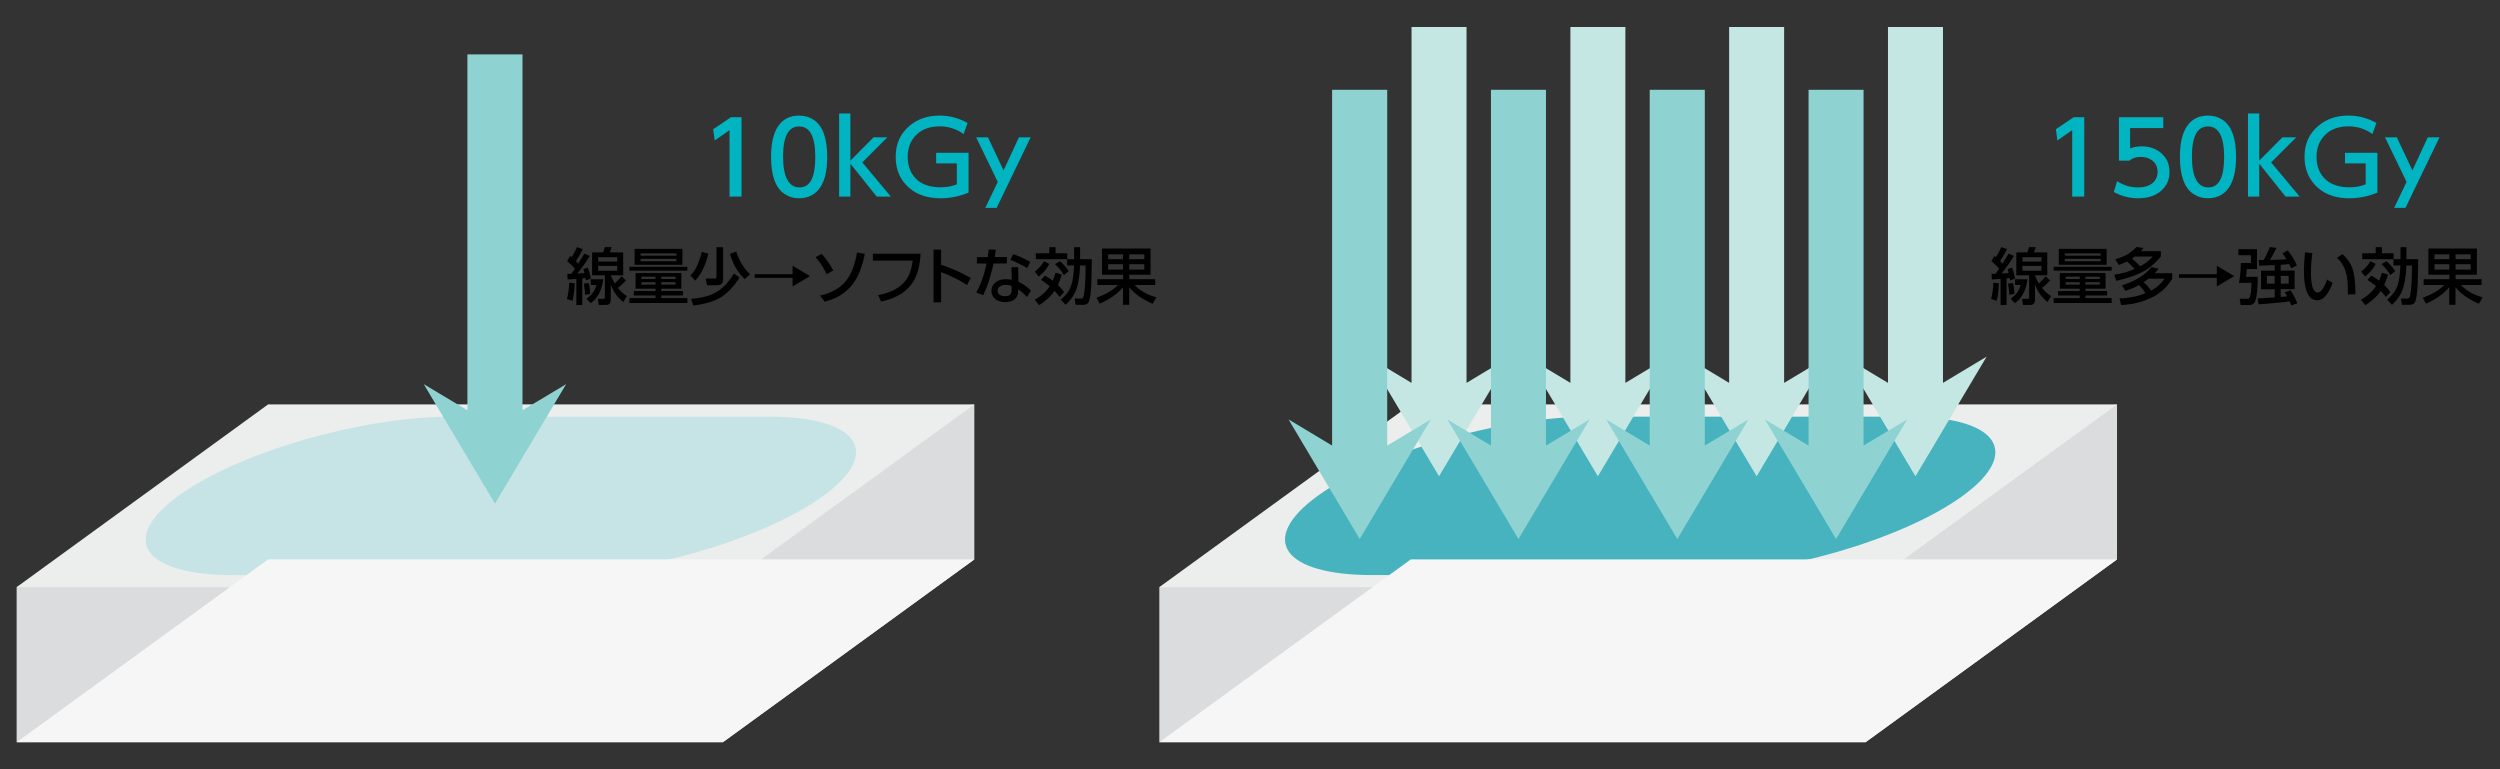 <svg xmlns="http://www.w3.org/2000/svg" viewBox="0 0 260 80"><rect x="0" y="0" width="260" height="80" fill="#333333" stroke="none"/><defs><style>.b{fill:#c5e7e4}.c{fill:#f6f6f6}.d{fill:#00b4c1}.f{mix-blend-mode:multiply}.h{fill:#eceded}.i{fill:#8fd2d2}.k{fill:#dbdcdd}</style></defs><g style="isolation:isolate"><g id="a"><path d="M75.18 77.19H1.73V61.06l26.15-8.46 73.45-10.54v16.12L75.18 77.19z" class="k"/><path d="M75.18 61.06H1.73l26.15-19h73.45l-26.15 19z" class="h"/><path d="M85.63 51.57c-6.24 4.53-19.01 8.24-28.4 8.24H24.28c-9.38 0-11.96-3.71-5.73-8.24s19.01-8.24 28.4-8.24H79.9c9.38 0 11.96 3.71 5.73 8.24" style="fill:#c6e4e5"/><g class="f"><path d="M75.18 77.19H1.73l26.15-19.01h73.45L75.18 77.19z" class="c"/></g><path d="m54.34 47.57 4.54-7.62-4.54 2.72V5.66h-5.73v37.01l-4.54-2.72 4.54 7.62.15.26 2.72 4.55 2.71-4.55.15-.26z" class="i"/><path d="M194.02 77.19h-73.45V61.06l26.15-8.46 73.45-10.54v16.12l-26.15 19.01z" class="k"/><path d="M194.02 61.06h-73.45l26.15-19h73.45l-26.15 19z" class="h"/><path d="M204.12 51.57c-6.23 4.53-19.01 8.24-28.4 8.24h-32.95c-9.38 0-11.96-3.71-5.73-8.24 6.24-4.53 19.01-8.24 28.4-8.24h32.95c9.38 0 11.96 3.71 5.73 8.24" style="fill:#46b3bf"/><g class="f"><path d="M194.02 77.19h-73.45l26.15-19.01h73.45l-26.15 19.01z" class="c"/></g><path d="m152.52 44.72 4.54-7.63-4.54 2.73V2.81h-5.72v37.01l-4.54-2.73 4.54 7.63.15.26 2.71 4.55 2.71-4.55.15-.26zM169.04 44.72l4.54-7.63-4.54 2.73V2.81h-5.72v37.01l-4.54-2.73 4.54 7.63.15.26 2.71 4.55 2.71-4.55.15-.26zM185.55 44.72l4.54-7.63-4.54 2.73V2.81h-5.72v37.01l-4.54-2.73 4.54 7.63.15.26 2.71 4.55 2.71-4.55.15-.26zM202.07 44.72l4.54-7.63-4.54 2.73V2.81h-5.72v37.01l-4.54-2.73 4.54 7.63.15.26 2.71 4.55 2.71-4.55.15-.26z" class="b"/><path d="m144.27 51.25 4.54-7.63-4.54 2.72v-37h-5.73v37l-4.53-2.72 4.53 7.63.16.25 2.71 4.56 2.71-4.56.15-.25zM160.78 51.25l4.54-7.63-4.54 2.72v-37h-5.72v37l-4.54-2.72 4.54 7.63.15.25 2.71 4.56 2.71-4.56.15-.25zM177.3 51.25l4.54-7.63-4.54 2.72v-37h-5.73v37l-4.53-2.72 4.53 7.63.16.25 2.71 4.56 2.71-4.56.15-.25zM193.81 51.25l4.54-7.63-4.54 2.72v-37h-5.72v37l-4.54-2.72 4.54 7.63.15.25 2.71 4.56 2.71-4.56.15-.25z" class="i"/><path d="m74.16 13.45 1.86-1.26h1.1v8.26h-1.25v-6.91l-1.54 1.07-.16-1.16ZM83.11 12.02c.57 0 1.09.15 1.54.46.92.62 1.38 1.9 1.38 3.84 0 1.41-.25 2.47-.74 3.19-.51.74-1.25 1.11-2.21 1.11-.56 0-1.06-.15-1.51-.46-.92-.63-1.38-1.91-1.38-3.84 0-1.42.25-2.49.74-3.2.51-.74 1.24-1.1 2.18-1.1Zm0 1.13c-1.12 0-1.67 1.04-1.67 3.13s.57 3.21 1.7 3.21 1.65-1.06 1.65-3.17-.56-3.17-1.68-3.17ZM88.44 16.71l2.41-2.43h1.44l-2.61 2.61 2.97 3.56h-1.47l-2.74-3.43v3.43h-1.17V11.8h1.17v4.91ZM100.73 20.03c-.92.39-1.89.59-2.93.59-1.3 0-2.36-.34-3.19-1.03-.97-.82-1.46-1.91-1.46-3.28s.49-2.43 1.46-3.24c.83-.7 1.87-1.05 3.11-1.05 1.03 0 2 .26 2.91.77l-.42 1.15c-.73-.53-1.56-.8-2.48-.8-1.03 0-1.85.3-2.45.9-.58.58-.88 1.34-.88 2.26 0 1.05.35 1.87 1.04 2.45.59.49 1.38.73 2.39.73.59 0 1.15-.1 1.68-.31v-2.18h-2.15v-1.1h3.37v4.13ZM103.76 18.91l-2.24-4.63h1.23l1.62 3.44 1.6-3.44h1.22l-3.54 7.34h-1.18l1.3-2.71Z" class="d"/><path d="M59.77 29.48c-.03.76-.11 1.36-.23 1.81l-.58-.2c.13-.43.21-.99.24-1.7l.58.08Zm.01-1.54c-.23-.27-.5-.53-.8-.78l.32-.54s.09.07.12.1c.01 0 .02.02.03.03.22-.34.4-.69.55-1.05l.61.21c-.17.35-.41.76-.72 1.24.07.07.15.16.24.27.24-.38.46-.73.64-1.04l.56.23c-.27.48-.69 1.09-1.28 1.83h.17l.17-.02.39-.02c-.03-.13-.07-.26-.12-.41l.46-.16c.15.37.26.75.33 1.15l-.52.18c-.02-.11-.03-.19-.04-.24-.17.02-.28.03-.33.03v2.77h-.62v-2.71c-.36.02-.66.04-.91.05l-.03-.58h.41c.11-.14.24-.31.38-.53Zm1.46 1.49c.08.37.12.75.13 1.13l-.53.1c0-.3-.05-.7-.12-1.17l.52-.06Zm1.5-.39c-.06.47-.17.89-.33 1.26-.22.5-.54.91-.97 1.23l-.45-.46c.28-.21.5-.41.65-.62.18-.23.3-.5.39-.81h-.59v-.6h1.3Zm1.52.91c.26.33.57.61.93.84l-.37.62c-.29-.25-.51-.47-.65-.64-.23-.28-.45-.68-.65-1.19v1.58c0 .37-.16.55-.48.55h-.76l-.11-.63h.56c.08 0 .13-.02.15-.05.02-.02.03-.08.03-.16v-2.24h-1.33v-2.38h1.14c.06-.16.13-.34.19-.55h.69c-.04.17-.1.36-.18.55h1.39v2.38h-1.29c.14.35.28.63.41.84.2-.17.44-.41.71-.73l.45.42c-.21.25-.48.51-.83.78Zm-.07-3.2h-1.98v.45h1.98v-.45Zm0 .9h-1.98v.51h1.98v-.51ZM65.46 27.75h6.03v.4h-6.03v-.4Zm5.4.65v1.62h-2.09v.25h2.25v.46h-2.25V31h2.72v.51h-6.03V31h2.71v-.27h-2.25v-.46h2.25v-.25H66.1V28.4h4.76ZM66 25.88h4.97v1.66H66v-1.66Zm4.34.47h-3.72v.24h3.72v-.24Zm0 .57h-3.72v.25h3.72v-.25Zm-2.17 1.85H66.7v.24h1.47v-.24Zm0 .58H66.7v.25h1.47v-.25Zm2.09-.58h-1.49v.24h1.49v-.24Zm0 .58h-1.49v.25h1.49v-.25ZM72.3 29.19l-.5-.55c.33-.31.59-.71.78-1.19.15-.36.28-.78.41-1.25l.67.17c-.26 1.17-.71 2.11-1.36 2.82Zm4.61-.34c-.57.92-1.2 1.6-1.88 2.03-.71.45-1.69.75-2.94.89l-.21-.7c1.15-.07 2.08-.33 2.78-.79.62-.4 1.17-1.01 1.67-1.84l.58.42ZM75.2 25.7v3.41c0 .17-.05.31-.16.41-.11.1-.27.15-.49.15h-1.02l-.14-.7h.93c.12 0 .19-.06.19-.18v-3.08h.69Zm2.26 3.33c-.39-.36-.71-.77-.97-1.24-.22-.4-.41-.87-.58-1.4l.66-.22c.31.96.79 1.74 1.44 2.35l-.55.5ZM84.25 28.71l-1.82 1.08v-.89h-3.94v-.38h3.94v-.88l1.82 1.08ZM85.45 26.41c.45.48.86 1.06 1.21 1.71l-.69.4c-.34-.71-.72-1.3-1.15-1.77l.62-.35Zm4.49 0c-.12.59-.26 1.11-.42 1.55-.46 1.32-1.25 2.28-2.36 2.88-.4.22-.87.39-1.4.53l-.47-.63c1.17-.28 2.05-.76 2.63-1.45.58-.69.98-1.7 1.21-3.03l.8.15ZM90.78 26.39h4.96c-.04.71-.14 1.33-.3 1.85-.5 1.66-1.77 2.7-3.81 3.12l-.3-.67c1.22-.23 2.12-.68 2.71-1.34.47-.52.76-1.28.88-2.25h-4.14v-.71ZM97.87 27.54c.97.3 1.99.76 3.08 1.36l-.38.75a13.62 13.62 0 0 0-2.7-1.35v3.14h-.78v-5.48h.78v1.59ZM103.46 26.73h1.26v.67h-1.39c-.1.47-.24 1-.42 1.61-.12.42-.34.98-.65 1.69l-.73-.29c.29-.49.53-1.06.73-1.69.1-.3.21-.73.34-1.31h-1v-.67h1.12c.05-.29.08-.56.1-.8l.75.03c-.05.33-.09.59-.12.77Zm2.43 1.05.03 1.53c.47.21.9.52 1.3.93l-.42.66c-.26-.31-.56-.58-.92-.81v.2c0 .36-.12.64-.37.84-.23.19-.55.29-.94.29-.3 0-.56-.05-.8-.16-.2-.09-.35-.22-.47-.39-.12-.18-.19-.38-.19-.61 0-.4.18-.72.53-.96.25-.18.58-.26.99-.26.18 0 .38.02.59.06l-.03-1.31h.71Zm-.67 1.96c-.2-.07-.4-.11-.61-.11-.32 0-.55.08-.72.25a.524.524 0 0 0 0 .71c.14.14.36.21.65.21.28 0 .47-.07.57-.22.07-.1.1-.25.1-.45v-.39Zm1.93-2.5-.32.64c-.59-.35-1.18-.63-1.76-.85l.3-.6c.6.21 1.2.48 1.79.81ZM109.13 27.44c-.22.47-.59.9-1.1 1.32l-.42-.51c.41-.3.73-.67.97-1.09l.55.29Zm.04 2.33c-.3-.25-.6-.47-.9-.66l.4-.44c.24.12.51.3.81.52.11-.24.21-.51.29-.83l.65.19c-.09.34-.23.71-.4 1.09.26.23.47.48.65.75l-.48.49c-.15-.21-.33-.42-.52-.63-.36.54-.9 1.04-1.61 1.49l-.45-.57c.69-.39 1.21-.86 1.55-1.4Zm2.53-2.16h-.72v-.65h-3.25v-.62h1.4v-.63h.65v.63H111v.62h.71v-1.25h.62v1.25h1.22v.15l-.02.82c-.01 1.11-.04 1.85-.07 2.2-.05.57-.12.96-.19 1.17-.06.17-.16.29-.29.34a.95.95 0 0 1-.35.06h-.77l-.1-.65h.66c.12 0 .2-.05.24-.16.07-.19.13-.59.18-1.19.04-.57.06-1.27.06-2.09h-.58c-.03.97-.15 1.76-.34 2.37-.2.61-.58 1.19-1.16 1.72l-.5-.54c.31-.27.54-.51.69-.72.26-.34.44-.79.54-1.34.08-.45.13-.95.15-1.5Zm-1.47-.45c.38.32.68.67.91 1.04l-.5.41c-.18-.34-.49-.72-.92-1.14l.52-.31ZM116.26 29.64h-2.14v-.6h2.68v-.47h-2.19v-2.72h5.05v2.72h-2.22v.47h2.7v.6h-2.15c.28.28.58.52.9.71.38.23.83.42 1.37.57l-.38.67c-1.08-.46-1.89-1.04-2.44-1.72v1.83h-.65v-1.83c-.59.7-1.4 1.27-2.42 1.71l-.33-.62c.96-.34 1.7-.78 2.22-1.31Zm.53-3.19h-1.54v.51h1.54v-.51Zm0 1.03h-1.54v.56h1.54v-.56Zm2.22-1.03h-1.57v.51h1.57v-.51Zm0 1.03h-1.57v.56h1.57v-.56Z"/><path d="m213.8 13.45 1.86-1.26h1.1v8.26h-1.25v-6.91l-1.54 1.07-.16-1.16ZM224.98 12.19v1.13h-3.45v2.11c.39-.14.78-.21 1.18-.21.81 0 1.48.22 2.01.67.61.51.91 1.17.91 1.99s-.29 1.44-.87 1.96c-.59.52-1.39.78-2.4.78-.89 0-1.73-.22-2.52-.65l.34-1.13c.64.43 1.37.65 2.18.65.66 0 1.17-.16 1.53-.47.33-.3.5-.68.5-1.15s-.17-.87-.52-1.15c-.33-.27-.74-.4-1.24-.4s-.88.13-1.19.39h-1.07v-4.52h4.61ZM229.63 12.02c.57 0 1.09.15 1.54.46.92.62 1.38 1.9 1.38 3.84 0 1.41-.25 2.47-.74 3.19-.51.74-1.25 1.11-2.21 1.11-.56 0-1.06-.15-1.51-.46-.92-.63-1.38-1.91-1.38-3.84 0-1.42.25-2.49.74-3.2.51-.74 1.24-1.1 2.18-1.1Zm0 1.13c-1.12 0-1.67 1.04-1.67 3.13s.57 3.21 1.7 3.21 1.65-1.06 1.65-3.17-.56-3.17-1.68-3.17ZM234.96 16.71l2.41-2.43h1.44l-2.61 2.61 2.97 3.56h-1.47l-2.74-3.43v3.43h-1.17V11.8h1.17v4.91ZM247.24 20.03c-.92.39-1.89.59-2.93.59-1.3 0-2.36-.34-3.18-1.03-.97-.82-1.46-1.91-1.46-3.28s.48-2.43 1.46-3.24c.83-.7 1.87-1.05 3.11-1.05 1.03 0 2 .26 2.91.77l-.42 1.15c-.73-.53-1.56-.8-2.48-.8-1.03 0-1.85.3-2.45.9-.58.58-.88 1.34-.88 2.26 0 1.05.35 1.87 1.04 2.45.59.49 1.38.73 2.39.73.59 0 1.15-.1 1.68-.31v-2.18h-2.15v-1.1h3.37v4.13ZM250.28 18.91l-2.24-4.63h1.23l1.62 3.44 1.6-3.44h1.22l-3.54 7.34h-1.18l1.3-2.71Z" class="d"/><path d="M207.88 29.48c-.03.76-.11 1.36-.23 1.81l-.58-.2c.13-.43.21-.99.24-1.7l.58.08Zm.02-1.54c-.23-.27-.5-.53-.8-.78l.32-.54s.09.07.12.1c.01 0 .02.02.03.03.22-.34.4-.69.55-1.05l.61.21c-.17.35-.41.76-.72 1.24.07.07.15.16.24.27.24-.38.46-.73.64-1.04l.56.23c-.27.48-.69 1.09-1.28 1.83h.17l.17-.02.39-.02c-.03-.13-.07-.26-.12-.41l.46-.16c.15.37.26.75.33 1.15l-.52.18c-.02-.11-.03-.19-.04-.24-.17.02-.28.03-.33.03v2.77h-.62v-2.71c-.36.02-.66.04-.91.05l-.03-.58h.41c.11-.14.24-.31.38-.53Zm1.46 1.49c.08.37.12.75.13 1.13l-.53.1c0-.3-.05-.7-.12-1.17l.52-.06Zm1.5-.39c-.06.47-.17.89-.33 1.26-.22.5-.54.91-.97 1.23l-.45-.46c.28-.21.5-.41.65-.62.18-.23.3-.5.39-.81h-.59v-.6h1.3Zm1.52.91c.26.33.57.61.93.84l-.37.62c-.29-.25-.51-.47-.65-.64-.23-.28-.45-.68-.65-1.19v1.58c0 .37-.16.55-.48.55h-.76l-.11-.63h.56c.08 0 .13-.02.15-.05.02-.02.03-.08.03-.16v-2.24h-1.33v-2.38h1.14c.06-.16.13-.34.18-.55h.69c-.04.17-.1.36-.18.55h1.39v2.38h-1.29c.14.35.28.63.41.84.2-.17.44-.41.71-.73l.45.42c-.21.25-.48.51-.83.78Zm-.07-3.2h-1.98v.45h1.98v-.45Zm0 .9h-1.98v.51h1.98v-.51ZM213.58 27.75h6.03v.4h-6.03v-.4Zm5.4.65v1.62h-2.09v.25h2.25v.46h-2.25V31h2.72v.51h-6.03V31h2.71v-.27h-2.25v-.46h2.25v-.25h-2.07V28.4h4.76Zm-4.86-2.52h4.97v1.66h-4.97v-1.66Zm4.34.47h-3.72v.24h3.72v-.24Zm0 .57h-3.72v.25h3.72v-.25Zm-2.17 1.85h-1.46v.24h1.46v-.24Zm0 .58h-1.46v.25h1.46v-.25Zm2.09-.58h-1.49v.24h1.49v-.24Zm0 .58h-1.49v.25h1.49v-.25ZM222 27.98c-.14-.17-.4-.43-.79-.79-.25.14-.55.26-.88.36l-.33-.59c.56-.17 1-.35 1.32-.55.29-.18.58-.42.88-.72l.72.09c-.08.12-.17.23-.26.34h2.07v.55c-.59.72-1.22 1.25-1.9 1.6-.75.39-1.66.7-2.74.93l-.2-.64c.74-.1 1.44-.3 2.11-.59Zm1.14 2.51c-.19-.29-.42-.57-.68-.85-.42.25-.9.45-1.44.6l-.33-.58c1.29-.38 2.32-1 3.08-1.88l.72.16c-.12.17-.25.33-.39.47h1.81v.56c-.49.85-1.2 1.51-2.13 1.97-.95.47-2 .73-3.17.78l-.19-.68c1.02-.04 1.93-.23 2.73-.56Zm-.55-2.8c.53-.29.96-.62 1.29-1.01h-1.86c-.09.06-.19.14-.31.22.24.18.53.44.87.79Zm1.15 2.52a3.8 3.8 0 0 0 1.37-1.23h-1.65a7.066 7.066 0 0 1-.52.37c.24.21.5.5.79.87ZM232.37 28.71l-1.82 1.08v-.89h-3.94v-.38h3.94v-.88l1.82 1.08ZM232.81 25.91h1.92v2.07h-1.07c-.03.4-.05.67-.07.81h1.21v.17c0 .4-.02.85-.07 1.35-.05.55-.13.91-.24 1.1-.09.15-.2.24-.32.28-.08.02-.22.03-.43.03h-.72l-.09-.65h.76c.1 0 .16-.01.2-.04.15-.13.24-.66.27-1.61h-1.31c.12-.54.18-1.23.2-2.07h1.05v-.81h-1.31v-.62Zm3.75 1.66c-.32.01-.56.02-.72.03-.42.02-.71.03-.88.03l-.06-.59h.53c.28-.52.49-.97.62-1.34l.7.08c-.25.5-.47.91-.67 1.25h.29c.57-.02 1.05-.04 1.42-.08-.09-.15-.23-.35-.41-.6l.53-.31c.16.17.33.41.53.73.2.33.34.6.43.84l-.58.29a8.87 8.87 0 0 0-.22-.44c-.17.02-.46.05-.88.08v.6h1.45v1.93h-1.45v.81c.33-.03.55-.05.68-.06-.06-.12-.15-.26-.25-.42l.59-.21c.28.4.51.85.71 1.35l-.63.23c-.04-.11-.1-.25-.17-.43-.47.08-1.55.18-3.23.31l-.09-.62c.12 0 .7-.04 1.77-.1v-.85h-1.42v-1.93h1.42v-.56Zm0 1.12h-.8v.81h.8v-.81Zm1.46 0h-.82v.81h.82v-.81ZM239.73 26.25l.76.07c-.1.69-.15 1.32-.15 1.9 0 .64.04 1.12.11 1.44.12.51.32.76.59.76.17 0 .34-.12.51-.37.17-.26.33-.58.46-.98l.58.34c-.19.54-.42.98-.68 1.3-.28.35-.58.52-.92.52-.27 0-.5-.09-.7-.28-.45-.43-.68-1.37-.68-2.82 0-.42.04-1.05.11-1.89Zm3.88.18c.48.42.81.89 1.01 1.41.23.59.34 1.51.34 2.76l-.78.03v-.32c0-.92-.08-1.61-.23-2.07-.2-.61-.5-1.08-.91-1.41l.56-.4ZM247.07 27.44c-.22.47-.59.9-1.1 1.32l-.42-.51c.41-.3.73-.67.97-1.09l.55.29Zm.04 2.33c-.3-.25-.6-.47-.9-.66l.4-.44c.24.12.51.3.81.52.11-.24.21-.51.29-.83l.64.19c-.09.34-.23.71-.4 1.09.26.23.47.48.65.75l-.48.49c-.15-.21-.33-.42-.52-.63-.36.54-.9 1.04-1.61 1.49l-.45-.57c.69-.39 1.21-.86 1.55-1.4Zm2.53-2.16h-.72v-.65h-3.25v-.62h1.4v-.63h.65v.63h1.22v.62h.71v-1.25h.62v1.25h1.22v.15l-.02.82c-.01 1.11-.04 1.85-.07 2.2-.05.57-.12.96-.19 1.17-.06.17-.16.29-.29.34a.95.95 0 0 1-.35.06h-.77l-.1-.65h.66c.12 0 .2-.05.24-.16.08-.19.13-.59.18-1.19.04-.57.06-1.27.06-2.09h-.58c-.03.97-.15 1.76-.34 2.37-.2.61-.58 1.19-1.16 1.72l-.5-.54c.31-.27.54-.51.69-.72.26-.34.44-.79.54-1.34.08-.45.13-.95.15-1.5Zm-1.46-.45c.38.32.68.67.91 1.04l-.5.41c-.18-.34-.49-.72-.92-1.14l.52-.31ZM254.2 29.64h-2.14v-.6h2.68v-.47h-2.19v-2.72h5.05v2.72h-2.22v.47h2.7v.6h-2.15c.28.28.58.52.89.71.38.23.83.42 1.37.57l-.38.67c-1.08-.46-1.89-1.04-2.44-1.72v1.83h-.65v-1.83c-.59.7-1.4 1.27-2.42 1.71l-.33-.62c.96-.34 1.7-.78 2.22-1.31Zm.53-3.19h-1.54v.51h1.54v-.51Zm0 1.03h-1.54v.56h1.54v-.56Zm2.22-1.03h-1.57v.51h1.57v-.51Zm0 1.03h-1.57v.56h1.57v-.56Z"/></g></g></svg>
